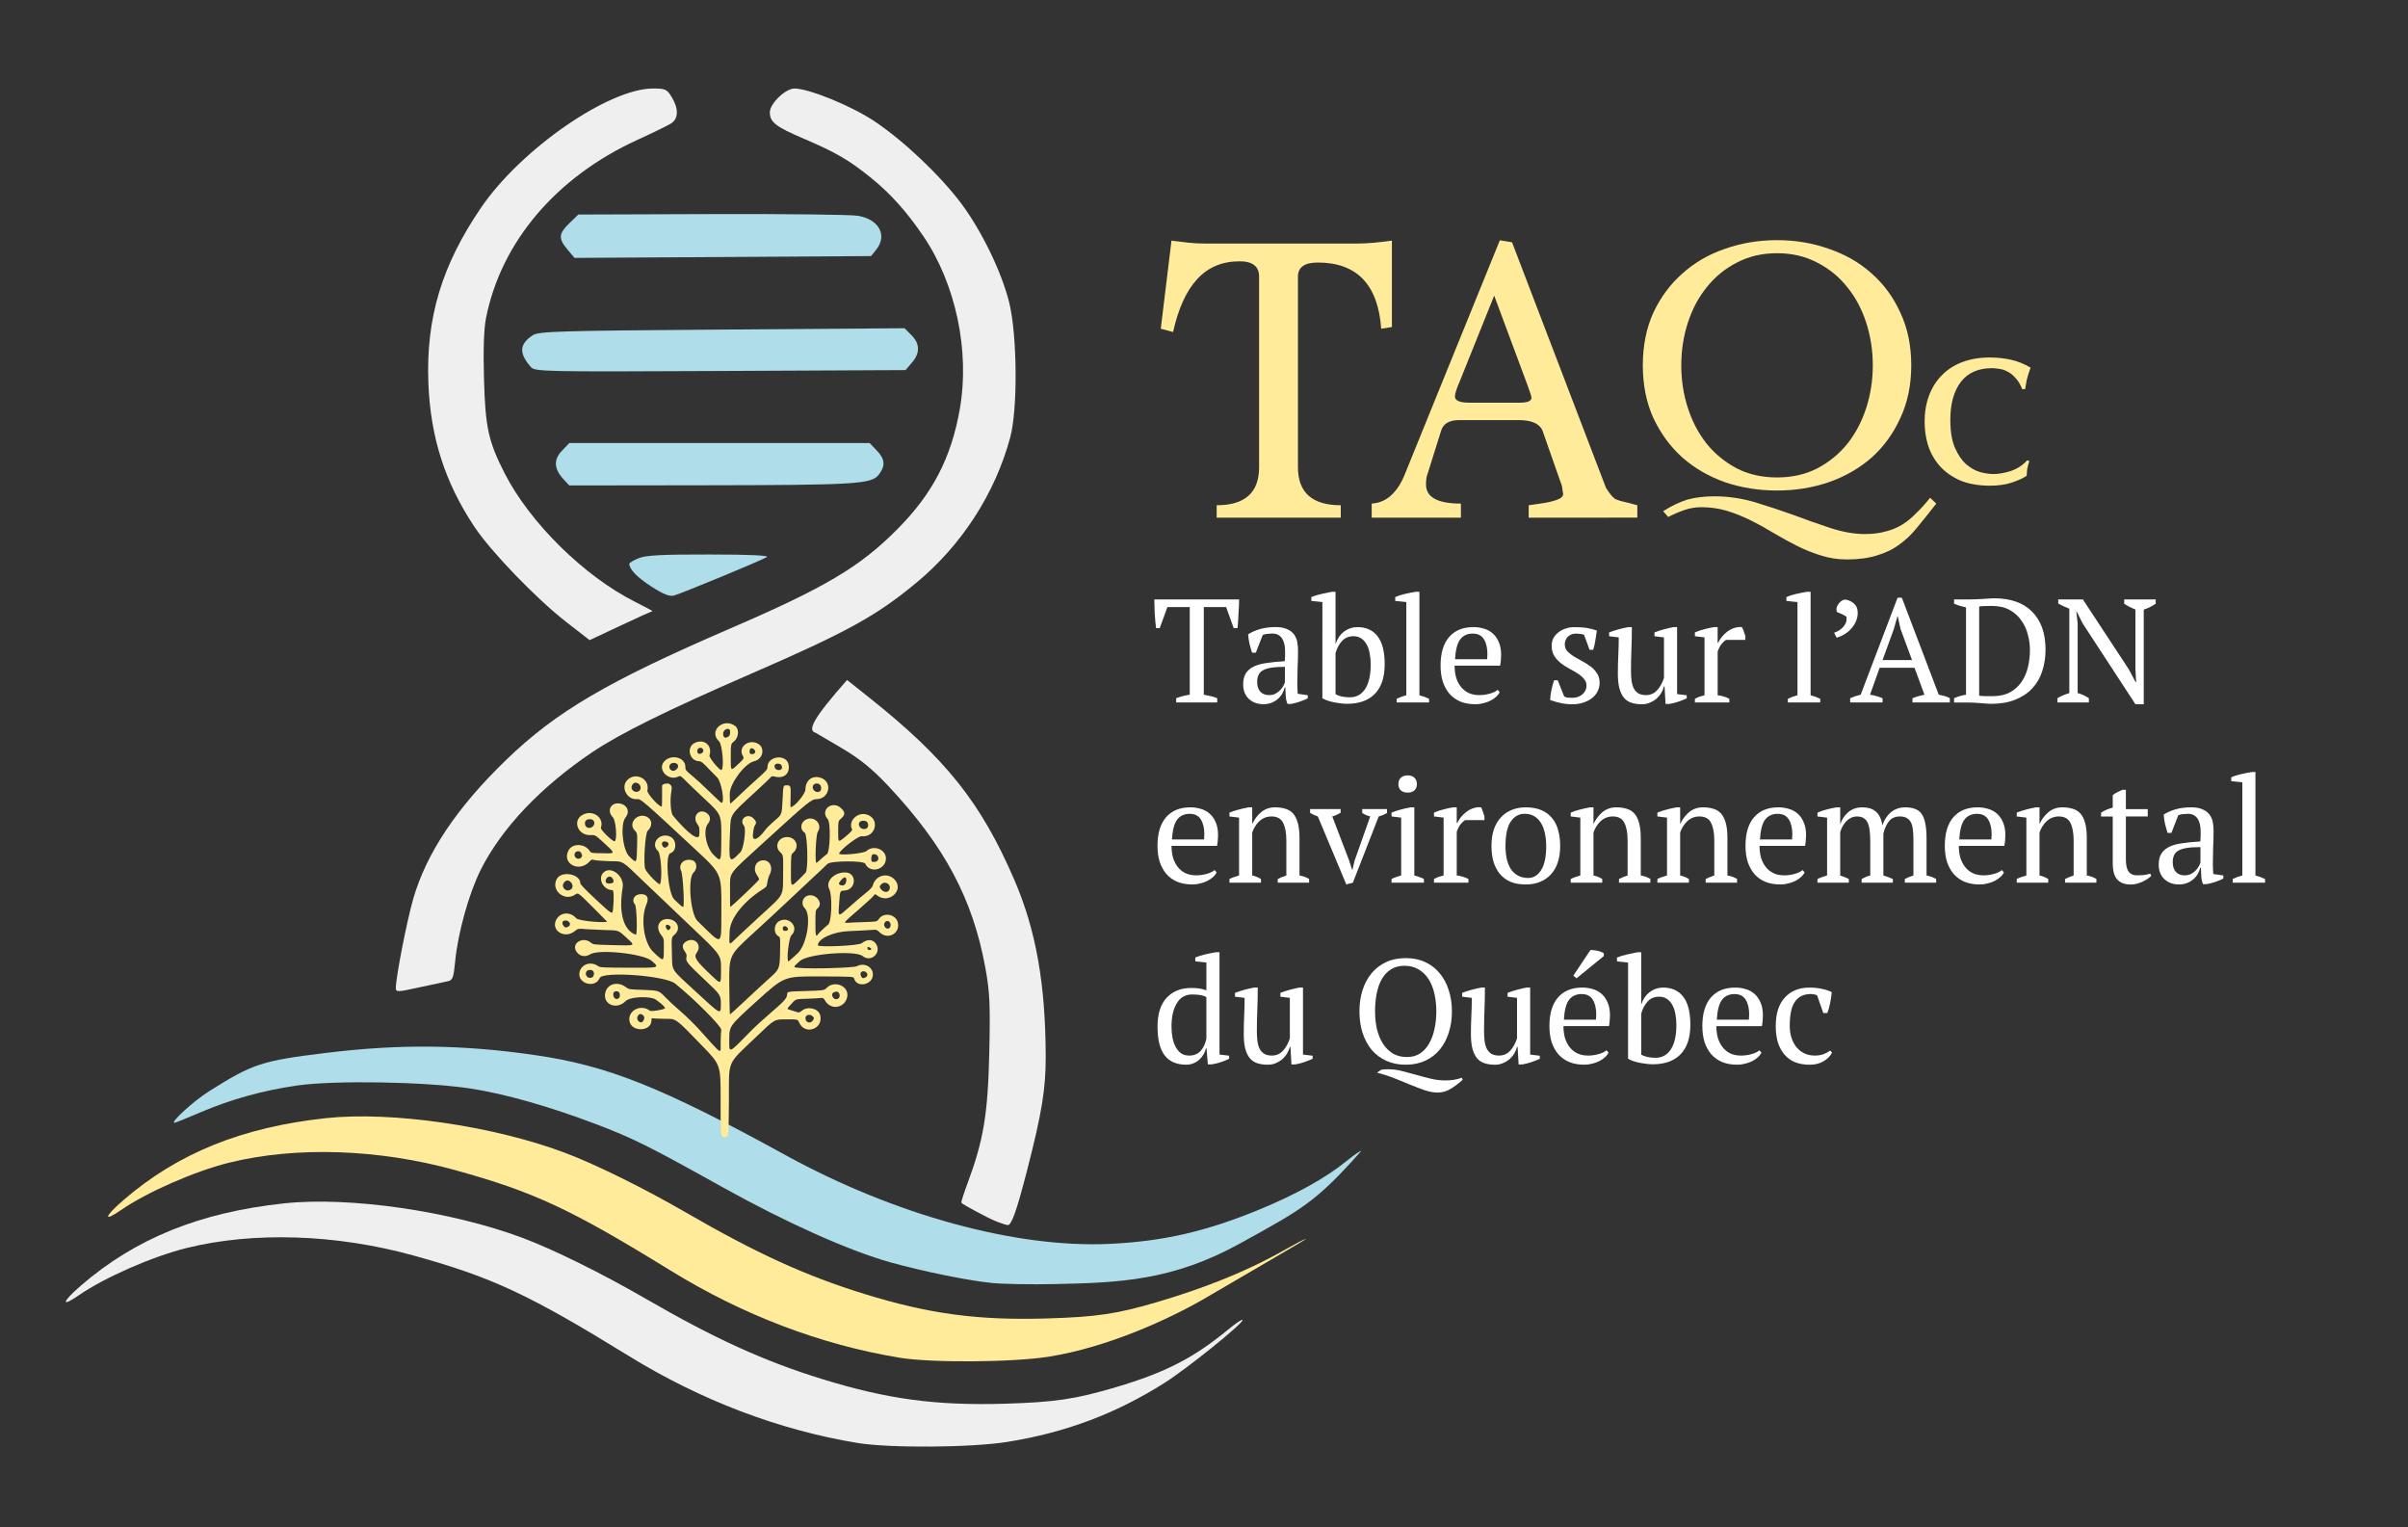 <?xml version="1.0" encoding="UTF-8" standalone="no"?>
<!-- Created with Inkscape (http://www.inkscape.org/) -->

<svg
   width="123.785mm"
   height="78.486mm"
   viewBox="0 0 123.785 78.486"
   version="1.1"
   id="svg1"
   inkscape:version="1.4 (e7c3feb100, 2024-10-09)"
   sodipodi:docname="logo_white.svg"
   inkscape:export-filename="logo_taq_vfinal.png"
   inkscape:export-xdpi="300"
   inkscape:export-ydpi="300"
   xmlns:inkscape="http://www.inkscape.org/namespaces/inkscape"
   xmlns:sodipodi="http://sodipodi.sourceforge.net/DTD/sodipodi-0.dtd"
   xmlns="http://www.w3.org/2000/svg"
   xmlns:svg="http://www.w3.org/2000/svg">
  <rect x="0" y="0" width="123.785" height="78.486" fill="#333333" stroke="none"/>
  <sodipodi:namedview
     id="namedview1"
     pagecolor="#424242"
     bordercolor="#000000"
     borderopacity="0.25"
     inkscape:showpageshadow="2"
     inkscape:pageopacity="0.0"
     inkscape:pagecheckerboard="0"
     inkscape:deskcolor="#d1d1d1"
     inkscape:document-units="mm"
     showguides="true"
     inkscape:zoom="1.7301179"
     inkscape:cx="153.74675"
     inkscape:cy="138.42987"
     inkscape:window-width="1492"
     inkscape:window-height="891"
     inkscape:window-x="0"
     inkscape:window-y="0"
     inkscape:window-maximized="1"
     inkscape:current-layer="text173-0-6">
    <sodipodi:guide
       position="63.918,64.787"
       orientation="0,-1"
       id="guide1"
       inkscape:locked="false" />
    <sodipodi:guide
       position="52.851,48.545"
       orientation="1,0"
       id="guide2"
       inkscape:locked="false" />
    <sodipodi:guide
       position="59.047,64.864"
       orientation="0,-1"
       id="guide3"
       inkscape:locked="false" />
    <sodipodi:guide
       position="97.384,53.44"
       orientation="0,-1"
       id="guide4"
       inkscape:locked="false" />
  </sodipodi:namedview>
  <defs
     id="defs1">
    <rect
       x="423.554"
       y="511.757"
       width="103.3"
       height="45.944"
       id="rect173-4-8" />
  </defs>
  <g
     inkscape:label="Calque 1"
     inkscape:groupmode="layer"
     id="layer1"
     transform="translate(-54.785,-81.289)">
    <g
       id="g2"
       transform="translate(0.529,-0.529)">
      <g
         id="g279-6-7"
         style="fill:#ffffff;fill-opacity:0.918;stroke:none"
         transform="matrix(0.777,0,0,0.777,-152.023,-474.946)"
         inkscape:export-filename="../Documents/git/hugoplate/assets/images/logo.svg"
         inkscape:export-xdpi="300"
         inkscape:export-ydpi="300">
        <path
           style="opacity:1;mix-blend-mode:color-dodge;fill:#ffffff;fill-opacity:0.918;fill-rule:nonzero;stroke:none;stroke-width:0.174;stroke-dasharray:none;stroke-opacity:1"
           d="m 302.951,757.703 c -1.969,-1.526 -4.984,-4.65 -6.085,-6.305 -1.953,-2.937 -2.907,-5.925 -3.044,-9.522 -0.162,-4.29 0.891,-7.787 3.493,-11.595 2.641,-3.865 8.43,-7.871 11.374,-7.871 0.811,0 0.915,0.048 1.234,0.57 0.467,0.766 0.45,1.432 -0.046,1.743 -0.217,0.136 -1.224,0.627 -2.238,1.091 -5.374,2.459 -9.021,6.763 -10.008,11.81 -0.139,0.711 -0.183,2.104 -0.128,4.037 0.091,3.18 0.291,4.088 1.361,6.193 1.662,3.269 5.281,6.834 8.642,8.515 0.678,0.339 1.192,0.617 1.143,0.617 -0.049,0 -1.005,0.43 -2.124,0.956 l -2.035,0.956 z"
           id="path168-71-1" />
        <path
           style="opacity:1;mix-blend-mode:color-dodge;fill:#ffffff;fill-opacity:0.918;fill-rule:nonzero;stroke:none;stroke-width:0.174;stroke-dasharray:none;stroke-opacity:1"
           d="m 291.669,781.902 c 0,-0.694 0.735,-4.459 1.151,-5.893 0.882,-3.042 2.894,-6.049 6.156,-9.197 3.315,-3.199 6.697,-5.182 14.806,-8.681 6.319,-2.727 8.574,-4.065 11.067,-6.571 2.336,-2.348 3.568,-4.721 4.136,-7.965 0.669,-3.824 -0.271,-8.262 -2.42,-11.424 -1.104,-1.624 -2.158,-2.799 -3.452,-3.847 -1.441,-1.168 -2.333,-1.688 -4.426,-2.582 -1.895,-0.81 -2.273,-1.103 -2.273,-1.76 0,-0.575 1.033,-1.571 1.629,-1.571 0.943,0 3.699,1.12 5.23,2.125 1.924,1.263 4.416,3.619 5.817,5.498 1.341,1.798 2.655,4.509 3.153,6.505 0.541,2.169 0.581,7.069 0.074,8.951 -1.003,3.716 -3.21,7.129 -6.221,9.62 -2.65,2.193 -4.553,3.24 -10.91,6.004 -5.596,2.433 -8.688,3.961 -10.53,5.202 -3.397,2.289 -5.985,5.016 -7.366,7.764 -0.782,1.556 -1.524,4.22 -1.699,6.104 -0.097,1.038 -0.163,1.214 -0.481,1.276 -0.203,0.04 -1.06,0.224 -1.905,0.409 -1.438,0.315 -1.536,0.317 -1.536,0.035 z"
           id="path169-5-3" />
        <path
           style="opacity:1;mix-blend-mode:color-dodge;fill:#ffffff;fill-opacity:0.918;fill-rule:nonzero;stroke:none;stroke-width:0.185;stroke-dasharray:none;stroke-opacity:1"
           d="m 331.324,797.317 c -0.548,-0.228 -2.09,-1.056 -2.238,-1.201 -0.03,-0.029 0.15,-0.602 0.4,-1.272 1.064,-2.852 1.354,-4.59 1.445,-8.631 0.072,-3.221 0.035,-4.036 -0.26,-5.647 -0.834,-4.559 -2.692,-8.041 -6.407,-12.008 -1.067,-1.14 -1.915,-1.827 -3.141,-2.546 l -1.679,-0.985 c -0.57,-0.153 -0.168,-0.946 2.078,-3.493 l 1.44,1.144 c 5.083,4.038 7.414,6.958 9.613,12.045 1.444,3.34 2.079,6.908 2.09,11.73 0.005,2.14 -0.259,3.741 -1.247,7.574 -0.678,2.631 -1.016,3.58 -1.268,3.563 -0.11,-0.008 -0.481,-0.131 -0.824,-0.273 z"
           id="path170-91-08"
           sodipodi:nodetypes="sssssssccsscscs" />
      </g>
      <g
         id="text173-0-6"
         style="font-size:9.249px;line-height:1.2;font-family:'.Apple Color Emoji UI';-inkscape-font-specification:'.Apple Color Emoji UI';white-space:pre;fill:#ffffff"
         transform="matrix(0.811,0,0,0.818,-230.052,-307.386)"
         aria-label="Table sur l’ADN &#10;environnemental &#10;du Québec ">
        <path
           style="font-family:'PT Serif';-inkscape-font-specification:'PT Serif'"
           d="m 427.717,519.935 h -2.599 v -0.268 q 0.203,-0.074 0.407,-0.129 0.213,-0.056 0.453,-0.092 v -5.503 h -1.415 l -0.49,1.323 h -0.231 q -0.028,-0.185 -0.046,-0.416 -0.018,-0.24 -0.037,-0.481 -0.009,-0.25 -0.018,-0.481 -0.009,-0.24 -0.009,-0.425 h 5.374 q 0,0.185 -0.009,0.416 -0.009,0.231 -0.028,0.481 -0.009,0.24 -0.028,0.481 -0.009,0.231 -0.037,0.425 h -0.24 l -0.481,-1.323 h -1.415 v 5.503 q 0.24,0.046 0.444,0.092 0.213,0.046 0.407,0.129 z m 5.078,-1.212 q 0,0.203 0.009,0.351 0.009,0.148 0.018,0.314 l 0.638,0.092 v 0.194 q -0.231,0.12 -0.518,0.213 -0.277,0.092 -0.536,0.139 h -0.231 q -0.092,-0.213 -0.111,-0.462 -0.018,-0.259 -0.028,-0.564 h -0.046 q -0.037,0.185 -0.148,0.379 -0.102,0.185 -0.277,0.333 -0.166,0.148 -0.398,0.24 -0.231,0.092 -0.527,0.092 -0.564,0 -0.925,-0.342 -0.351,-0.342 -0.351,-0.897 0,-0.425 0.166,-0.694 0.176,-0.277 0.509,-0.435 0.333,-0.157 0.823,-0.222 0.49,-0.074 1.138,-0.111 0.037,-0.398 0.018,-0.712 -0.009,-0.324 -0.102,-0.546 -0.083,-0.231 -0.259,-0.351 -0.166,-0.129 -0.444,-0.129 -0.129,0 -0.296,0.018 -0.157,0.009 -0.314,0.074 l -0.435,1.11 h -0.24 q -0.092,-0.277 -0.166,-0.573 -0.065,-0.296 -0.083,-0.583 0.351,-0.213 0.777,-0.333 0.435,-0.12 0.962,-0.12 0.472,0 0.749,0.139 0.287,0.129 0.435,0.342 0.148,0.213 0.194,0.472 0.046,0.259 0.046,0.518 0,0.555 -0.028,1.073 -0.018,0.509 -0.018,0.98 z m -1.785,0.749 q 0.231,0 0.407,-0.092 0.176,-0.092 0.296,-0.222 0.12,-0.129 0.194,-0.259 0.074,-0.139 0.102,-0.231 v -0.971 q -0.536,0 -0.879,0.056 -0.342,0.056 -0.536,0.176 -0.194,0.12 -0.268,0.305 -0.074,0.176 -0.074,0.407 0,0.398 0.203,0.62 0.203,0.213 0.555,0.213 z m 3.376,-5.845 -0.703,-0.074 v -0.24 q 0.287,-0.12 0.638,-0.194 0.361,-0.074 0.666,-0.139 h 0.231 v 3.246 h 0.018 q 0.157,-0.472 0.527,-0.749 0.379,-0.277 0.832,-0.277 0.842,0 1.286,0.573 0.453,0.573 0.453,1.767 0,1.221 -0.62,1.85 -0.61,0.629 -1.767,0.629 -0.231,0 -0.462,-0.037 -0.231,-0.028 -0.444,-0.074 -0.213,-0.046 -0.388,-0.111 -0.166,-0.065 -0.268,-0.129 z m 1.961,2.146 q -0.444,0 -0.721,0.305 -0.277,0.296 -0.407,0.758 v 2.58 q 0.166,0.092 0.407,0.148 0.24,0.046 0.509,0.046 0.61,0 0.962,-0.527 0.351,-0.536 0.351,-1.545 0,-0.361 -0.065,-0.684 -0.056,-0.324 -0.194,-0.564 -0.129,-0.24 -0.342,-0.379 -0.203,-0.139 -0.499,-0.139 z m 4.8,4.162 h -2.053 v -0.231 q 0.305,-0.148 0.61,-0.222 v -5.855 l -0.703,-0.074 v -0.24 q 0.24,-0.111 0.601,-0.194 0.361,-0.083 0.703,-0.139 h 0.231 v 6.502 q 0.305,0.074 0.61,0.222 z m 4.476,-0.647 q -0.074,0.157 -0.231,0.296 -0.157,0.139 -0.361,0.24 -0.203,0.102 -0.444,0.157 -0.24,0.065 -0.49,0.065 -0.546,0 -0.962,-0.166 -0.416,-0.176 -0.694,-0.49 -0.277,-0.324 -0.425,-0.768 -0.139,-0.444 -0.139,-0.999 0,-1.184 0.546,-1.804 0.546,-0.62 1.545,-0.62 0.324,0 0.638,0.092 0.314,0.083 0.555,0.287 0.25,0.203 0.398,0.546 0.157,0.333 0.157,0.832 0,0.157 -0.018,0.324 -0.009,0.157 -0.046,0.342 h -2.886 q 0,0.388 0.092,0.731 0.102,0.333 0.296,0.583 0.194,0.25 0.49,0.398 0.296,0.139 0.694,0.139 0.324,0 0.657,-0.092 0.333,-0.092 0.499,-0.24 z m -1.693,-3.681 q -0.527,0 -0.805,0.361 -0.277,0.351 -0.333,1.249 h 2.035 q 0.009,-0.083 0.009,-0.157 0.009,-0.083 0.009,-0.157 0,-0.592 -0.222,-0.943 -0.222,-0.351 -0.694,-0.351 z m 7.196,3.274 q 0,-0.259 -0.166,-0.435 -0.157,-0.185 -0.407,-0.342 -0.25,-0.157 -0.536,-0.305 -0.277,-0.148 -0.527,-0.342 -0.25,-0.203 -0.416,-0.462 -0.157,-0.259 -0.157,-0.638 0,-0.25 0.111,-0.462 0.12,-0.213 0.314,-0.361 0.194,-0.157 0.453,-0.24 0.259,-0.092 0.555,-0.092 0.499,0 0.814,0.056 0.324,0.056 0.62,0.157 -0.037,0.296 -0.092,0.601 -0.046,0.296 -0.139,0.61 h -0.231 l -0.351,-0.943 q -0.111,-0.046 -0.25,-0.056 -0.139,-0.018 -0.287,-0.018 -0.166,0 -0.296,0.065 -0.12,0.056 -0.213,0.148 -0.083,0.092 -0.129,0.213 -0.046,0.12 -0.046,0.24 0,0.25 0.157,0.435 0.166,0.176 0.416,0.333 0.25,0.148 0.527,0.296 0.287,0.148 0.536,0.333 0.25,0.185 0.407,0.435 0.166,0.24 0.166,0.583 0,0.314 -0.139,0.564 -0.129,0.25 -0.37,0.425 -0.231,0.176 -0.546,0.268 -0.305,0.102 -0.657,0.102 -0.398,0 -0.731,-0.074 -0.333,-0.065 -0.694,-0.194 0.018,-0.333 0.083,-0.638 0.065,-0.314 0.166,-0.601 h 0.231 l 0.407,1.008 q 0.102,0.074 0.24,0.083 0.148,0.009 0.268,0.009 0.407,0 0.657,-0.222 0.25,-0.222 0.25,-0.536 z m 1.988,-0.777 q 0,-0.583 0.028,-1.138 0.028,-0.564 0.028,-1.119 l -0.61,-0.074 v -0.24 q 0.296,-0.111 0.601,-0.194 0.314,-0.083 0.61,-0.139 h 0.231 q 0,0.694 -0.028,1.378 -0.028,0.684 -0.028,1.36 0,0.361 0.037,0.647 0.046,0.287 0.148,0.481 0.111,0.194 0.296,0.305 0.185,0.102 0.472,0.102 0.416,0 0.694,-0.296 0.287,-0.305 0.444,-0.786 v -2.543 l -0.601,-0.074 v -0.24 q 0.287,-0.111 0.592,-0.194 0.314,-0.083 0.61,-0.139 h 0.231 v 4.208 l 0.61,0.074 v 0.194 q -0.268,0.12 -0.546,0.213 -0.268,0.092 -0.564,0.139 h -0.231 l -0.065,-1.101 h -0.037 q -0.046,0.194 -0.166,0.398 -0.111,0.194 -0.296,0.361 -0.185,0.157 -0.425,0.259 -0.231,0.102 -0.509,0.102 -0.37,0 -0.657,-0.092 -0.277,-0.083 -0.472,-0.305 -0.194,-0.222 -0.296,-0.592 -0.102,-0.379 -0.102,-0.953 z m 6.853,-2.099 q -0.102,0.056 -0.259,0.231 -0.148,0.166 -0.268,0.499 v 2.747 q 0.185,0.018 0.37,0.074 0.185,0.046 0.37,0.148 v 0.231 h -2.183 v -0.231 q 0.166,-0.092 0.314,-0.139 0.148,-0.046 0.296,-0.083 v -3.635 l -0.61,-0.074 v -0.24 q 0.296,-0.129 0.61,-0.203 0.314,-0.083 0.601,-0.129 h 0.231 v 0.98 h 0.037 q 0.083,-0.185 0.231,-0.37 0.157,-0.185 0.351,-0.333 0.203,-0.148 0.435,-0.222 0.24,-0.083 0.49,-0.056 0.065,0.12 0.111,0.268 0.056,0.139 0.102,0.296 v 0.24 z m 5.975,3.931 h -2.053 v -0.231 q 0.305,-0.148 0.61,-0.222 v -5.855 l -0.703,-0.074 v -0.24 q 0.24,-0.111 0.601,-0.194 0.361,-0.083 0.703,-0.139 h 0.231 v 6.502 q 0.305,0.074 0.61,0.222 z m 0.879,-4.384 q 0.361,-0.111 0.592,-0.379 0.24,-0.268 0.194,-0.62 -0.102,-0.083 -0.287,-0.166 -0.185,-0.083 -0.324,-0.139 -0.046,-0.148 -0.009,-0.287 0.046,-0.139 0.129,-0.24 0.083,-0.111 0.185,-0.176 0.111,-0.074 0.213,-0.074 0.305,0.028 0.555,0.24 0.25,0.203 0.25,0.61 0,0.222 -0.092,0.462 -0.092,0.24 -0.268,0.453 -0.176,0.213 -0.425,0.379 -0.25,0.166 -0.555,0.25 z m 3.071,4.384 h -2.053 v -0.268 q 0.333,-0.148 0.666,-0.222 l 2.34,-6.095 h 0.268 l 2.34,6.095 q 0.185,0.037 0.361,0.083 0.185,0.046 0.342,0.139 v 0.268 h -2.368 v -0.268 q 0.185,-0.074 0.379,-0.129 0.194,-0.056 0.379,-0.092 l -0.629,-1.693 h -2.21 l -0.61,1.693 q 0.388,0.056 0.795,0.222 z m 0,-2.664 h 1.868 l -0.731,-1.961 -0.176,-0.795 h -0.018 l -0.231,0.814 z m 4.532,2.664 v -0.268 q 0.324,-0.148 0.758,-0.222 v -5.485 q -0.213,-0.046 -0.407,-0.102 -0.194,-0.065 -0.351,-0.129 v -0.268 h 0.943 q 0.157,0 0.37,-0.009 0.213,-0.009 0.435,-0.018 0.231,-0.018 0.435,-0.028 0.213,-0.018 0.351,-0.018 1.572,0 2.414,0.842 0.851,0.842 0.851,2.386 0,0.731 -0.213,1.36 -0.203,0.62 -0.629,1.073 -0.425,0.453 -1.082,0.712 -0.647,0.259 -1.535,0.259 -0.139,0 -0.314,-0.018 -0.176,-0.009 -0.37,-0.028 -0.194,-0.009 -0.398,-0.028 -0.194,-0.009 -0.37,-0.009 z m 2.405,-6.067 q -0.24,0 -0.462,0.009 -0.222,0 -0.351,0.028 v 5.605 q 0.046,0.009 0.166,0.018 0.12,0 0.259,0.009 0.139,0 0.259,0 0.129,0 0.185,0 0.638,0 1.082,-0.24 0.444,-0.24 0.721,-0.638 0.287,-0.407 0.416,-0.934 0.129,-0.527 0.129,-1.11 0,-0.453 -0.129,-0.934 -0.12,-0.49 -0.407,-0.888 -0.277,-0.407 -0.74,-0.666 -0.462,-0.259 -1.128,-0.259 z m 8.379,-0.407 h 1.998 v 0.268 q -0.388,0.259 -0.758,0.37 v 5.947 h -0.527 l -3.357,-5.096 -0.361,-0.721 h -0.028 l 0.083,0.721 v 4.393 q 0.379,0.102 0.712,0.324 v 0.268 h -1.998 v -0.268 q 0.166,-0.102 0.351,-0.176 0.194,-0.083 0.407,-0.148 v -5.3 q -0.185,-0.074 -0.37,-0.157 -0.176,-0.083 -0.333,-0.166 v -0.259 h 1.563 l 2.913,4.393 0.425,0.795 h 0.037 l -0.046,-0.795 v -3.755 q -0.194,-0.083 -0.379,-0.176 -0.176,-0.092 -0.333,-0.194 z"
           id="path1" />
        <path
           style="font-family:'PT Serif';-inkscape-font-specification:'PT Serif'"
           d="m 427.68,530.612 q -0.074,0.157 -0.231,0.296 -0.157,0.139 -0.361,0.24 -0.203,0.102 -0.444,0.157 -0.24,0.065 -0.49,0.065 -0.546,0 -0.962,-0.166 -0.416,-0.176 -0.694,-0.49 -0.277,-0.324 -0.425,-0.768 -0.139,-0.444 -0.139,-0.999 0,-1.184 0.546,-1.804 0.546,-0.62 1.545,-0.62 0.324,0 0.638,0.092 0.314,0.083 0.555,0.287 0.25,0.203 0.398,0.546 0.157,0.333 0.157,0.832 0,0.157 -0.018,0.324 -0.009,0.157 -0.046,0.342 h -2.886 q 0,0.388 0.092,0.731 0.102,0.333 0.296,0.583 0.194,0.25 0.49,0.398 0.296,0.139 0.694,0.139 0.324,0 0.657,-0.092 0.333,-0.092 0.499,-0.24 z m -1.693,-3.681 q -0.527,0 -0.805,0.361 -0.277,0.351 -0.333,1.249 h 2.035 q 0.009,-0.083 0.009,-0.157 0.009,-0.083 0.009,-0.157 0,-0.592 -0.222,-0.943 -0.222,-0.351 -0.694,-0.351 z m 7.556,4.328 h -1.988 v -0.231 q 0.25,-0.129 0.546,-0.222 v -2.192 q 0,-0.703 -0.203,-1.11 -0.203,-0.407 -0.74,-0.407 -0.231,0 -0.435,0.083 -0.194,0.083 -0.351,0.231 -0.148,0.139 -0.259,0.324 -0.111,0.176 -0.176,0.37 v 2.701 q 0.287,0.056 0.555,0.222 v 0.231 h -1.998 v -0.231 q 0.231,-0.12 0.61,-0.222 v -3.635 l -0.61,-0.074 v -0.24 q 0.24,-0.102 0.555,-0.185 0.314,-0.083 0.657,-0.148 h 0.231 v 1.036 h 0.009 q 0.194,-0.425 0.555,-0.731 0.37,-0.305 0.888,-0.305 0.37,0 0.657,0.092 0.296,0.083 0.49,0.305 0.194,0.222 0.296,0.601 0.102,0.37 0.102,0.943 v 2.34 q 0.37,0.065 0.61,0.222 z m 2.358,0.111 -1.804,-4.273 q -0.268,-0.092 -0.49,-0.222 v -0.24 h 1.933 v 0.231 q -0.12,0.065 -0.25,0.129 -0.12,0.056 -0.277,0.102 l 1.073,2.784 0.185,0.573 h 0.018 l 0.139,-0.583 0.99,-2.775 q -0.148,-0.037 -0.277,-0.092 -0.12,-0.056 -0.231,-0.129 v -0.24 h 1.572 v 0.24 q -0.092,0.065 -0.231,0.12 -0.129,0.056 -0.296,0.102 l -1.637,4.162 z m 4.92,-0.111 h -2.053 v -0.231 q 0.139,-0.074 0.287,-0.12 0.148,-0.056 0.324,-0.102 v -3.635 l -0.61,-0.074 v -0.24 q 0.268,-0.111 0.583,-0.194 0.314,-0.083 0.629,-0.139 h 0.231 v 4.282 q 0.185,0.046 0.333,0.102 0.148,0.046 0.277,0.12 z m -1.619,-6.197 q 0,-0.25 0.157,-0.398 0.166,-0.148 0.435,-0.148 0.268,0 0.425,0.148 0.157,0.148 0.157,0.398 0,0.25 -0.157,0.398 -0.157,0.139 -0.425,0.139 -0.268,0 -0.435,-0.139 -0.157,-0.148 -0.157,-0.398 z m 4.227,2.266 q -0.102,0.056 -0.259,0.231 -0.148,0.166 -0.268,0.499 v 2.747 q 0.185,0.018 0.37,0.074 0.185,0.046 0.37,0.148 v 0.231 h -2.183 v -0.231 q 0.166,-0.092 0.314,-0.139 0.148,-0.046 0.296,-0.083 v -3.635 l -0.61,-0.074 v -0.24 q 0.296,-0.129 0.61,-0.203 0.314,-0.083 0.601,-0.129 h 0.231 v 0.98 h 0.037 q 0.083,-0.185 0.231,-0.37 0.157,-0.185 0.351,-0.333 0.203,-0.148 0.435,-0.222 0.24,-0.083 0.49,-0.056 0.065,0.12 0.111,0.268 0.056,0.139 0.102,0.296 v 0.24 z m 1.674,1.619 q 0,-0.583 0.148,-1.027 0.157,-0.453 0.444,-0.758 0.287,-0.314 0.684,-0.472 0.407,-0.166 0.897,-0.166 0.573,0 0.99,0.176 0.416,0.176 0.675,0.499 0.268,0.314 0.388,0.758 0.129,0.444 0.129,0.99 0,1.165 -0.592,1.794 -0.592,0.629 -1.591,0.629 -0.555,0 -0.962,-0.166 -0.407,-0.176 -0.675,-0.49 -0.268,-0.324 -0.407,-0.768 -0.129,-0.453 -0.129,-0.999 z m 0.888,0 q 0,0.416 0.074,0.786 0.083,0.37 0.25,0.647 0.176,0.268 0.453,0.425 0.277,0.157 0.666,0.157 0.499,0 0.814,-0.49 0.324,-0.49 0.324,-1.526 0,-0.425 -0.083,-0.786 -0.074,-0.37 -0.24,-0.638 -0.166,-0.277 -0.425,-0.435 -0.259,-0.157 -0.62,-0.157 -0.546,0 -0.879,0.49 -0.333,0.49 -0.333,1.526 z m 9.184,2.312 h -1.988 v -0.231 q 0.25,-0.129 0.546,-0.222 v -2.192 q 0,-0.703 -0.203,-1.11 -0.203,-0.407 -0.74,-0.407 -0.231,0 -0.435,0.083 -0.194,0.083 -0.351,0.231 -0.148,0.139 -0.259,0.324 -0.111,0.176 -0.176,0.37 v 2.701 q 0.287,0.056 0.555,0.222 v 0.231 h -1.998 v -0.231 q 0.231,-0.12 0.61,-0.222 v -3.635 l -0.61,-0.074 v -0.24 q 0.24,-0.102 0.555,-0.185 0.314,-0.083 0.657,-0.148 h 0.231 v 1.036 h 0.009 q 0.194,-0.425 0.555,-0.731 0.37,-0.305 0.888,-0.305 0.37,0 0.657,0.092 0.296,0.083 0.49,0.305 0.194,0.222 0.296,0.601 0.102,0.37 0.102,0.943 v 2.34 q 0.37,0.065 0.61,0.222 z m 5.494,0 h -1.988 v -0.231 q 0.25,-0.129 0.546,-0.222 v -2.192 q 0,-0.703 -0.203,-1.11 -0.203,-0.407 -0.74,-0.407 -0.231,0 -0.435,0.083 -0.194,0.083 -0.351,0.231 -0.148,0.139 -0.259,0.324 -0.111,0.176 -0.176,0.37 v 2.701 q 0.287,0.056 0.555,0.222 v 0.231 h -1.998 v -0.231 q 0.231,-0.12 0.61,-0.222 v -3.635 l -0.61,-0.074 v -0.24 q 0.24,-0.102 0.555,-0.185 0.314,-0.083 0.657,-0.148 h 0.231 v 1.036 h 0.009 q 0.194,-0.425 0.555,-0.731 0.37,-0.305 0.888,-0.305 0.37,0 0.657,0.092 0.296,0.083 0.49,0.305 0.194,0.222 0.296,0.601 0.102,0.37 0.102,0.943 v 2.34 q 0.37,0.065 0.61,0.222 z m 4.282,-0.647 q -0.074,0.157 -0.231,0.296 -0.157,0.139 -0.361,0.24 -0.203,0.102 -0.444,0.157 -0.24,0.065 -0.49,0.065 -0.546,0 -0.962,-0.166 -0.416,-0.176 -0.694,-0.49 -0.277,-0.324 -0.425,-0.768 -0.139,-0.444 -0.139,-0.999 0,-1.184 0.546,-1.804 0.546,-0.62 1.545,-0.62 0.324,0 0.638,0.092 0.314,0.083 0.555,0.287 0.25,0.203 0.398,0.546 0.157,0.333 0.157,0.832 0,0.157 -0.018,0.324 -0.009,0.157 -0.046,0.342 h -2.886 q 0,0.388 0.092,0.731 0.102,0.333 0.296,0.583 0.194,0.25 0.49,0.398 0.296,0.139 0.694,0.139 0.324,0 0.657,-0.092 0.333,-0.092 0.499,-0.24 z m -1.693,-3.681 q -0.527,0 -0.805,0.361 -0.277,0.351 -0.333,1.249 h 2.035 q 0.009,-0.083 0.009,-0.157 0.009,-0.083 0.009,-0.157 0,-0.592 -0.222,-0.943 -0.222,-0.351 -0.694,-0.351 z m 7.288,4.328 h -1.979 v -0.231 q 0.092,-0.056 0.222,-0.111 0.139,-0.065 0.324,-0.111 v -2.136 q 0,-0.37 -0.037,-0.666 -0.028,-0.296 -0.12,-0.49 -0.083,-0.203 -0.25,-0.305 -0.166,-0.111 -0.435,-0.111 -0.203,0 -0.379,0.083 -0.166,0.083 -0.305,0.222 -0.129,0.139 -0.231,0.314 -0.092,0.176 -0.148,0.37 v 2.719 q 0.148,0.046 0.277,0.102 0.139,0.046 0.268,0.12 v 0.231 h -1.988 v -0.231 q 0.129,-0.065 0.287,-0.12 0.157,-0.056 0.324,-0.102 v -3.635 l -0.61,-0.074 v -0.24 q 0.296,-0.129 0.601,-0.203 0.314,-0.083 0.61,-0.129 h 0.231 v 1.045 h 0.009 q 0.148,-0.435 0.499,-0.74 0.361,-0.305 0.888,-0.305 0.222,0 0.425,0.046 0.203,0.046 0.379,0.176 0.176,0.12 0.296,0.342 0.12,0.222 0.176,0.573 0.166,-0.509 0.536,-0.823 0.37,-0.314 0.925,-0.314 0.342,0 0.592,0.092 0.259,0.083 0.425,0.305 0.166,0.222 0.24,0.601 0.083,0.379 0.083,0.962 v 2.321 q 0.314,0.056 0.61,0.222 v 0.231 h -1.988 v -0.231 q 0.277,-0.148 0.546,-0.222 v -2.303 q 0,-0.333 -0.037,-0.592 -0.028,-0.259 -0.12,-0.435 -0.092,-0.185 -0.259,-0.277 -0.166,-0.102 -0.444,-0.102 -0.444,0 -0.694,0.305 -0.24,0.305 -0.351,0.777 v 2.627 q 0.324,0.092 0.601,0.222 z m 7.038,-0.647 q -0.074,0.157 -0.231,0.296 -0.157,0.139 -0.361,0.24 -0.203,0.102 -0.444,0.157 -0.24,0.065 -0.49,0.065 -0.546,0 -0.962,-0.166 -0.416,-0.176 -0.694,-0.49 -0.277,-0.324 -0.425,-0.768 -0.139,-0.444 -0.139,-0.999 0,-1.184 0.546,-1.804 0.546,-0.62 1.545,-0.62 0.324,0 0.638,0.092 0.314,0.083 0.555,0.287 0.25,0.203 0.398,0.546 0.157,0.333 0.157,0.832 0,0.157 -0.018,0.324 -0.009,0.157 -0.046,0.342 h -2.886 q 0,0.388 0.092,0.731 0.102,0.333 0.296,0.583 0.194,0.25 0.49,0.398 0.296,0.139 0.694,0.139 0.324,0 0.657,-0.092 0.333,-0.092 0.499,-0.24 z m -1.693,-3.681 q -0.527,0 -0.805,0.361 -0.277,0.351 -0.333,1.249 h 2.035 q 0.009,-0.083 0.009,-0.157 0.009,-0.083 0.009,-0.157 0,-0.592 -0.222,-0.943 -0.222,-0.351 -0.694,-0.351 z m 7.556,4.328 h -1.988 v -0.231 q 0.25,-0.129 0.546,-0.222 v -2.192 q 0,-0.703 -0.203,-1.11 -0.203,-0.407 -0.74,-0.407 -0.231,0 -0.435,0.083 -0.194,0.083 -0.351,0.231 -0.148,0.139 -0.259,0.324 -0.111,0.176 -0.176,0.37 v 2.701 q 0.287,0.056 0.555,0.222 v 0.231 h -1.998 v -0.231 q 0.231,-0.12 0.61,-0.222 v -3.635 l -0.61,-0.074 v -0.24 q 0.24,-0.102 0.555,-0.185 0.314,-0.083 0.657,-0.148 h 0.231 v 1.036 h 0.009 q 0.194,-0.425 0.555,-0.731 0.37,-0.305 0.888,-0.305 0.37,0 0.657,0.092 0.296,0.083 0.49,0.305 0.194,0.222 0.296,0.601 0.102,0.37 0.102,0.943 v 2.34 q 0.37,0.065 0.61,0.222 z m 0.296,-4.402 q 0.351,-0.222 0.74,-0.314 v -0.786 q 0.12,-0.102 0.277,-0.176 0.166,-0.083 0.324,-0.157 h 0.231 v 1.212 h 1.387 v 0.462 h -1.387 v 2.682 q 0,0.555 0.176,0.786 0.176,0.231 0.527,0.231 0.166,0 0.416,-0.018 0.25,-0.028 0.425,-0.092 l 0.065,0.139 q -0.074,0.083 -0.213,0.176 -0.129,0.092 -0.305,0.176 -0.166,0.083 -0.37,0.139 -0.203,0.056 -0.416,0.056 -0.555,0 -0.851,-0.314 -0.287,-0.314 -0.287,-1.017 v -2.941 h -0.74 z m 7.085,3.191 q 0,0.203 0.009,0.351 0.009,0.148 0.018,0.314 l 0.638,0.092 v 0.194 q -0.231,0.12 -0.518,0.213 -0.277,0.092 -0.536,0.139 h -0.231 q -0.092,-0.213 -0.111,-0.462 -0.018,-0.259 -0.028,-0.564 h -0.046 q -0.037,0.185 -0.148,0.379 -0.102,0.185 -0.277,0.333 -0.166,0.148 -0.398,0.24 -0.231,0.092 -0.527,0.092 -0.564,0 -0.925,-0.342 -0.351,-0.342 -0.351,-0.897 0,-0.425 0.166,-0.694 0.176,-0.277 0.509,-0.435 0.333,-0.157 0.823,-0.222 0.49,-0.074 1.138,-0.111 0.037,-0.398 0.018,-0.712 -0.009,-0.324 -0.102,-0.546 -0.083,-0.231 -0.259,-0.351 -0.166,-0.129 -0.444,-0.129 -0.129,0 -0.296,0.018 -0.157,0.009 -0.314,0.074 l -0.435,1.11 h -0.24 q -0.092,-0.277 -0.166,-0.573 -0.065,-0.296 -0.083,-0.583 0.351,-0.213 0.777,-0.333 0.435,-0.12 0.962,-0.12 0.472,0 0.749,0.139 0.287,0.129 0.435,0.342 0.148,0.213 0.194,0.472 0.046,0.259 0.046,0.518 0,0.555 -0.028,1.073 -0.018,0.509 -0.018,0.98 z m -1.785,0.749 q 0.231,0 0.407,-0.092 0.176,-0.092 0.296,-0.222 0.12,-0.129 0.194,-0.259 0.074,-0.139 0.102,-0.231 v -0.971 q -0.536,0 -0.879,0.056 -0.342,0.056 -0.536,0.176 -0.194,0.12 -0.268,0.305 -0.074,0.176 -0.074,0.407 0,0.398 0.203,0.62 0.203,0.213 0.555,0.213 z m 5.096,0.462 h -2.053 v -0.231 q 0.305,-0.148 0.61,-0.222 v -5.855 l -0.703,-0.074 v -0.24 q 0.24,-0.111 0.601,-0.194 0.361,-0.083 0.703,-0.139 h 0.231 v 6.502 q 0.305,0.074 0.61,0.222 z"
           id="path2" />
        <path
           style="font-family:'PT Serif';-inkscape-font-specification:'PT Serif'"
           d="m 427.005,541.668 q -0.046,0.203 -0.157,0.388 -0.111,0.185 -0.277,0.333 -0.157,0.139 -0.37,0.222 -0.203,0.083 -0.444,0.083 -0.916,0 -1.369,-0.583 -0.453,-0.583 -0.453,-1.813 0,-1.184 0.573,-1.804 0.583,-0.62 1.563,-0.62 0.342,0 0.536,0.037 0.194,0.028 0.425,0.111 v -1.748 l -0.703,-0.074 v -0.24 q 0.268,-0.111 0.62,-0.194 0.361,-0.083 0.684,-0.139 h 0.231 v 6.428 l 0.61,0.074 v 0.194 q -0.268,0.129 -0.555,0.222 -0.287,0.092 -0.564,0.129 h -0.231 l -0.083,-1.008 z m -1.064,0.453 q 0.453,0 0.721,-0.287 0.268,-0.287 0.37,-0.777 v -2.608 q -0.157,-0.092 -0.37,-0.129 -0.213,-0.037 -0.546,-0.037 -0.629,0 -0.962,0.555 -0.333,0.546 -0.333,1.461 0,0.379 0.065,0.712 0.065,0.324 0.203,0.573 0.139,0.25 0.342,0.398 0.213,0.139 0.509,0.139 z m 3.459,-1.369 q 0,-0.583 0.028,-1.138 0.028,-0.564 0.028,-1.119 l -0.61,-0.074 v -0.24 q 0.296,-0.111 0.601,-0.194 0.314,-0.083 0.61,-0.139 h 0.231 q 0,0.694 -0.028,1.378 -0.028,0.684 -0.028,1.36 0,0.361 0.037,0.647 0.046,0.287 0.148,0.481 0.111,0.194 0.296,0.305 0.185,0.102 0.472,0.102 0.416,0 0.694,-0.296 0.287,-0.305 0.444,-0.786 v -2.543 l -0.601,-0.074 v -0.24 q 0.287,-0.111 0.592,-0.194 0.314,-0.083 0.61,-0.139 h 0.231 v 4.208 l 0.61,0.074 v 0.194 q -0.268,0.12 -0.546,0.213 -0.268,0.092 -0.564,0.139 h -0.231 l -0.065,-1.101 h -0.037 q -0.046,0.194 -0.166,0.398 -0.111,0.194 -0.296,0.361 -0.185,0.157 -0.425,0.259 -0.231,0.102 -0.509,0.102 -0.37,0 -0.657,-0.092 -0.277,-0.083 -0.472,-0.305 -0.194,-0.222 -0.296,-0.592 -0.102,-0.379 -0.102,-0.953 z m 13.873,2.895 q -0.37,0.333 -0.758,0.564 -0.388,0.24 -0.832,0.231 -0.379,0 -0.795,-0.139 -0.416,-0.139 -0.888,-0.333 -0.472,-0.194 -1.008,-0.407 -0.527,-0.213 -1.147,-0.37 l 0.277,-0.185 q 0.203,-0.028 0.398,-0.028 0.462,0 0.906,0.111 0.453,0.111 0.906,0.24 0.453,0.129 0.916,0.24 0.462,0.111 0.943,0.111 0.25,0 0.509,-0.037 0.259,-0.037 0.527,-0.129 z m -6.539,-4.301 q 0,-0.721 0.194,-1.332 0.203,-0.62 0.573,-1.064 0.379,-0.453 0.925,-0.703 0.546,-0.25 1.239,-0.25 0.694,0 1.239,0.25 0.546,0.25 0.916,0.703 0.379,0.444 0.573,1.064 0.203,0.61 0.203,1.332 0,0.721 -0.203,1.341 -0.194,0.61 -0.573,1.064 -0.37,0.444 -0.916,0.694 -0.546,0.25 -1.239,0.25 -0.694,0 -1.239,-0.25 -0.546,-0.25 -0.925,-0.694 -0.37,-0.453 -0.573,-1.064 -0.194,-0.62 -0.194,-1.341 z m 0.99,0 q 0,0.592 0.12,1.119 0.129,0.518 0.379,0.906 0.25,0.388 0.629,0.62 0.379,0.222 0.897,0.222 0.472,0 0.823,-0.222 0.351,-0.231 0.573,-0.62 0.231,-0.388 0.342,-0.906 0.12,-0.527 0.12,-1.119 0,-0.592 -0.12,-1.11 -0.12,-0.527 -0.37,-0.916 -0.25,-0.388 -0.629,-0.61 -0.379,-0.231 -0.897,-0.231 -0.509,0 -0.869,0.231 -0.351,0.222 -0.573,0.61 -0.222,0.388 -0.324,0.916 -0.102,0.518 -0.102,1.11 z m 6.076,1.406 q 0,-0.583 0.028,-1.138 0.028,-0.564 0.028,-1.119 l -0.61,-0.074 v -0.24 q 0.296,-0.111 0.601,-0.194 0.314,-0.083 0.61,-0.139 h 0.231 q 0,0.694 -0.028,1.378 -0.028,0.684 -0.028,1.36 0,0.361 0.037,0.647 0.046,0.287 0.148,0.481 0.111,0.194 0.296,0.305 0.185,0.102 0.472,0.102 0.416,0 0.694,-0.296 0.287,-0.305 0.444,-0.786 v -2.543 l -0.601,-0.074 v -0.24 q 0.287,-0.111 0.592,-0.194 0.314,-0.083 0.61,-0.139 h 0.231 v 4.208 l 0.61,0.074 v 0.194 q -0.268,0.12 -0.546,0.213 -0.268,0.092 -0.564,0.139 h -0.231 l -0.065,-1.101 h -0.037 q -0.046,0.194 -0.166,0.398 -0.111,0.194 -0.296,0.361 -0.185,0.157 -0.425,0.259 -0.231,0.102 -0.509,0.102 -0.37,0 -0.657,-0.092 -0.277,-0.083 -0.472,-0.305 -0.194,-0.222 -0.296,-0.592 -0.102,-0.379 -0.102,-0.953 z m 8.722,1.184 q -0.074,0.157 -0.231,0.296 -0.157,0.139 -0.361,0.24 -0.203,0.102 -0.444,0.157 -0.24,0.065 -0.49,0.065 -0.546,0 -0.962,-0.166 -0.416,-0.176 -0.694,-0.49 -0.277,-0.324 -0.425,-0.768 -0.139,-0.444 -0.139,-0.999 0,-1.184 0.546,-1.804 0.546,-0.62 1.545,-0.62 0.324,0 0.638,0.092 0.314,0.083 0.555,0.287 0.25,0.203 0.398,0.546 0.157,0.333 0.157,0.832 0,0.157 -0.018,0.324 -0.009,0.157 -0.046,0.342 h -2.886 q 0,0.388 0.092,0.731 0.102,0.333 0.296,0.583 0.194,0.25 0.49,0.398 0.296,0.139 0.694,0.139 0.324,0 0.657,-0.092 0.333,-0.092 0.499,-0.24 z m -1.693,-3.681 q -0.527,0 -0.805,0.361 -0.277,0.351 -0.333,1.249 h 2.035 q 0.009,-0.083 0.009,-0.157 0.009,-0.083 0.009,-0.157 0,-0.592 -0.222,-0.943 -0.222,-0.351 -0.694,-0.351 z m 0.546,-2.765 q 0.074,-0.009 0.194,0.009 0.12,0.009 0.25,0.037 0.129,0.028 0.24,0.074 0.111,0.037 0.166,0.083 v 0.176 l -1.73,1.397 -0.203,-0.166 z m 2.386,0.786 -0.703,-0.074 v -0.24 q 0.287,-0.12 0.638,-0.194 0.361,-0.074 0.666,-0.139 h 0.231 v 3.246 h 0.018 q 0.157,-0.472 0.527,-0.749 0.379,-0.277 0.832,-0.277 0.842,0 1.286,0.573 0.453,0.573 0.453,1.767 0,1.221 -0.62,1.85 -0.61,0.629 -1.767,0.629 -0.231,0 -0.462,-0.037 -0.231,-0.028 -0.444,-0.074 -0.213,-0.046 -0.388,-0.111 -0.166,-0.065 -0.268,-0.129 z m 1.961,2.146 q -0.444,0 -0.721,0.305 -0.277,0.296 -0.407,0.758 v 2.58 q 0.166,0.092 0.407,0.148 0.24,0.046 0.509,0.046 0.61,0 0.962,-0.527 0.351,-0.536 0.351,-1.545 0,-0.361 -0.065,-0.684 -0.056,-0.324 -0.194,-0.564 -0.129,-0.24 -0.342,-0.379 -0.203,-0.139 -0.499,-0.139 z m 6.493,3.515 q -0.074,0.157 -0.231,0.296 -0.157,0.139 -0.361,0.24 -0.203,0.102 -0.444,0.157 -0.24,0.065 -0.49,0.065 -0.546,0 -0.962,-0.166 -0.416,-0.176 -0.694,-0.49 -0.277,-0.324 -0.425,-0.768 -0.139,-0.444 -0.139,-0.999 0,-1.184 0.546,-1.804 0.546,-0.62 1.545,-0.62 0.324,0 0.638,0.092 0.314,0.083 0.555,0.287 0.25,0.203 0.398,0.546 0.157,0.333 0.157,0.832 0,0.157 -0.018,0.324 -0.009,0.157 -0.046,0.342 h -2.886 q 0,0.388 0.092,0.731 0.102,0.333 0.296,0.583 0.194,0.25 0.49,0.398 0.296,0.139 0.694,0.139 0.324,0 0.657,-0.092 0.333,-0.092 0.499,-0.24 z m -1.693,-3.681 q -0.527,0 -0.805,0.361 -0.277,0.351 -0.333,1.249 h 2.035 q 0.009,-0.083 0.009,-0.157 0.009,-0.083 0.009,-0.157 0,-0.592 -0.222,-0.943 -0.222,-0.351 -0.694,-0.351 z m 6.169,3.681 q -0.166,0.324 -0.546,0.546 -0.37,0.213 -0.869,0.213 -0.546,0 -0.953,-0.166 -0.398,-0.176 -0.666,-0.49 -0.268,-0.324 -0.407,-0.768 -0.129,-0.453 -0.129,-0.999 0,-1.175 0.573,-1.794 0.573,-0.629 1.563,-0.629 0.453,0 0.805,0.083 0.361,0.074 0.61,0.203 -0.028,0.305 -0.102,0.684 -0.074,0.379 -0.185,0.629 h -0.25 l -0.388,-1.101 q -0.065,-0.046 -0.148,-0.065 -0.083,-0.028 -0.277,-0.028 -0.629,0 -0.971,0.462 -0.342,0.453 -0.342,1.545 0,0.351 0.092,0.684 0.102,0.333 0.296,0.601 0.203,0.259 0.499,0.416 0.305,0.157 0.703,0.157 0.324,0 0.564,-0.092 0.24,-0.092 0.407,-0.222 z"
           id="path3" />
      </g>
      <g
         id="text174-9-5"
         style="font-size:26.667px;font-family:'.Apple Color Emoji UI';-inkscape-font-specification:'.Apple Color Emoji UI';white-space:pre;fill:#ffeb9a;fill-opacity:1"
         transform="matrix(0.777,0,0,0.777,-217.114,-309.111)"
         aria-label="TAQc">
        <path
           style="font-size:21.333px;font-family:Marion;-inkscape-font-specification:Marion;fill:#ffeb9a;fill-opacity:1;stroke-width:1.255"
           d="m 429.748,537.366 v -0.82 c 1.871,0 2.806,-0.839 2.806,-2.516 v -12.608 c 0,-0.675 -0.428,-1.012 -1.285,-1.012 -1.154,0 -2.09,0.392 -2.806,1.176 -0.717,0.766 -1.25,1.933 -1.6,3.501 l -0.813,-0.219 0.708,-5.825 c 0.402,0.055 0.778,0.1 1.128,0.137 0.367,0.036 0.717,0.055 1.049,0.055 h 10.098 c 0.367,0 0.743,-0.018 1.128,-0.055 0.385,-0.036 0.778,-0.082 1.18,-0.137 v 5.716 l -0.708,0.109 c -0.21,-2.917 -1.609,-4.376 -4.197,-4.376 -0.874,0 -1.311,0.31 -1.311,0.93 v 12.608 c 0,1.677 0.944,2.516 2.833,2.516 v 0.82 z m 20.642,0 v -0.82 c 0.245,-0.036 0.498,-0.073 0.761,-0.109 0.28,-0.036 0.525,-0.082 0.734,-0.137 0.227,-0.055 0.411,-0.119 0.551,-0.191 0.157,-0.091 0.236,-0.191 0.236,-0.301 -0.018,-0.073 -0.035,-0.173 -0.052,-0.301 0,-0.146 -0.044,-0.319 -0.131,-0.52 l -1.18,-3.364 c -0.192,-0.474 -0.726,-0.711 -1.6,-0.711 h -3.908 c -0.664,0 -1.067,0.237 -1.207,0.711 l -0.892,2.844 c -0.07,0.164 -0.105,0.401 -0.105,0.711 0,0.839 0.769,1.258 2.308,1.258 v 0.93 h -5.901 v -0.93 c 0.507,-0.036 0.935,-0.219 1.285,-0.547 0.367,-0.328 0.673,-0.802 0.918,-1.422 l 6.275,-15.447 0.807,0.132 6.216,16.245 c 0.245,0.383 0.437,0.62 0.577,0.711 0.035,0.036 0.175,0.091 0.42,0.164 0.262,0.055 0.621,0.146 1.075,0.273 v 0.82 z m -2.282,-14.686 -2.308,5.743 c -0.192,0.438 -0.289,0.748 -0.289,0.93 0,0.274 0.323,0.41 0.97,0.41 h 3.305 c 0.525,0 0.787,-0.109 0.787,-0.328 0,-0.091 -0.096,-0.392 -0.288,-0.903 z"
           id="path375-93"
           sodipodi:nodetypes="ccssscccccssscccsssccccccccccccssccsccccccccccccccccsssscc" />
        <path
           style="font-weight:500;font-size:24px;font-family:Cochin;-inkscape-font-specification:'Cochin Medium';fill:#ffeb9a;fill-opacity:1"
           d="m 477.357,536.435 q -0.672,0.864 -1.248,1.56 -0.552,0.696 -1.2,1.152 -0.648,0.48 -1.488,0.72 -0.816,0.264 -1.992,0.264 -0.888,0 -1.704,-0.264 -0.792,-0.24 -1.56,-0.624 -0.768,-0.384 -1.536,-0.84 -0.744,-0.456 -1.512,-0.84 -0.768,-0.384 -1.608,-0.648 -0.816,-0.24 -1.704,-0.24 -0.576,0 -1.128,0.192 -0.552,0.192 -1.056,0.456 l -0.336,-0.384 q 0.84,-0.528 1.608,-0.768 0.792,-0.216 1.8,-0.216 1.32,0 2.64,0.384 1.344,0.408 2.616,0.864 1.272,0.48 2.448,0.864 1.2,0.384 2.232,0.384 0.768,0 1.368,-0.168 0.6,-0.144 1.104,-0.456 0.504,-0.312 0.936,-0.768 0.456,-0.432 0.912,-1.008 z m -19.416,-9.144 q 0,-1.944 0.696,-3.48 0.72,-1.536 1.92,-2.592 1.2,-1.08 2.808,-1.632 1.632,-0.576 3.456,-0.576 1.824,0 3.432,0.576 1.632,0.552 2.832,1.632 1.2,1.056 1.896,2.592 0.72,1.536 0.72,3.48 0,1.944 -0.72,3.48 -0.696,1.536 -1.896,2.616 -1.2,1.056 -2.832,1.632 -1.608,0.552 -3.432,0.552 -1.824,0 -3.456,-0.552 -1.608,-0.576 -2.808,-1.632 -1.2,-1.08 -1.92,-2.616 -0.696,-1.536 -0.696,-3.48 z m 2.544,0 q 0,1.464 0.432,2.808 0.432,1.344 1.248,2.376 0.816,1.008 1.992,1.632 1.176,0.6 2.664,0.6 1.488,0 2.664,-0.6 1.176,-0.624 1.992,-1.632 0.816,-1.032 1.248,-2.376 0.432,-1.344 0.432,-2.808 0,-1.464 -0.432,-2.808 -0.432,-1.344 -1.248,-2.352 -0.816,-1.032 -1.992,-1.632 -1.176,-0.624 -2.664,-0.624 -1.488,0 -2.664,0.624 -1.176,0.6 -1.992,1.632 -0.816,1.008 -1.248,2.352 -0.432,1.344 -0.432,2.808 z"
           id="path376-6" />
      </g>
      <path
         style="font-weight:550;font-size:12.859px;font-family:Optima;-inkscape-font-specification:'Optima weight=550';fill:#ffeb9a;fill-opacity:1;stroke-width:1.072"
         d="m 158.576,105.516 q -0.089,0.26 -0.114,0.443 -0.013,0.169 -0.025,0.312 -0.292,0.195 -0.775,0.352 -0.47,0.156 -1.105,0.156 -0.902,0 -1.549,-0.273 -0.635,-0.286 -1.041,-0.742 -0.406,-0.469 -0.597,-1.055 -0.178,-0.586 -0.178,-1.211 0,-0.742 0.229,-1.354 0.229,-0.612 0.66,-1.042 0.432,-0.443 1.054,-0.677 0.622,-0.234 1.41,-0.234 0.572,0 1.092,0.117 0.521,0.117 1.003,0.404 -0.14,0.378 -0.203,0.651 -0.051,0.273 -0.076,0.456 h -0.152 q -0.14,-0.365 -0.343,-0.573 -0.191,-0.221 -0.406,-0.325 -0.203,-0.117 -0.419,-0.143 -0.216,-0.039 -0.381,-0.039 -1.067,0 -1.613,0.716 -0.533,0.716 -0.533,1.94 0,0.898 0.241,1.445 0.241,0.547 0.584,0.846 0.356,0.299 0.737,0.404 0.381,0.091 0.66,0.091 0.394,0 0.889,-0.156 0.495,-0.169 0.838,-0.547 z"
         id="text1"
         aria-label="c" />
      <path
         style="fill:#afdde9;fill-opacity:1;stroke:none;stroke-width:0.136"
         d="m 81.545,100.681 c -0.623,-0.714 -0.596,-1.178 0.098,-1.633 0.307,-0.201 1.319,-0.231 9.727,-0.292 l 9.385,-0.068 0.354,0.354 c 0.442,0.442 0.451,0.92 0.025,1.415 l -0.329,0.382 -9.521,0.046 c -9.098,0.043 -9.53,0.035 -9.739,-0.204 z"
         id="path179-3-51" />
      <path
         style="fill:#afdde9;fill-opacity:1;stroke:none;stroke-width:0.136"
         d="m 83.427,94.641 c -0.477,-0.567 -0.459,-0.811 0.097,-1.35 l 0.461,-0.447 6.864,-0.023 c 3.775,-0.012 7.157,0.026 7.515,0.088 1.086,0.185 1.525,1.012 0.929,1.748 l -0.261,0.322 -7.621,0.047 -7.621,0.047 z"
         id="path180-5-89" />
      <path
         style="fill:#afdde9;fill-opacity:1;stroke:none;stroke-width:0.136"
         d="m 87.739,111.963 c -0.733,-0.474 -1.132,-0.887 -1.132,-1.173 0,-0.047 0.213,-0.173 0.473,-0.281 0.368,-0.154 1.176,-0.197 3.646,-0.193 2.059,0 3.096,0.05 2.953,0.133 -0.337,0.197 -4.432,1.89 -4.787,1.979 -0.222,0.056 -0.556,-0.079 -1.152,-0.464 z"
         id="path182-7-0" />
      <path
         style="fill:#afdde9;fill-opacity:1;stroke:none;stroke-width:0.136"
         d="m 83.234,106.461 c -0.501,-0.537 -0.532,-1.017 -0.094,-1.474 l 0.383,-0.4 h 7.718 7.718 l 0.366,0.382 c 0.43,0.448 0.458,0.786 0.103,1.247 -0.372,0.485 -1.188,0.533 -9.083,0.543 l -6.825,0.009 z"
         id="path183-7-9" />
      <path
         style="fill:#afdde9;fill-opacity:1;stroke:none;stroke-width:0.718;stroke-dasharray:none"
         d="m 105.262,147.758 c -1.229,-0.121 -3.515,-0.585 -5.23,-1.062 -2.107,-0.586 -5.353,-2.036 -8.586,-3.837 -3.878,-2.16 -4.635,-2.537 -6.571,-3.273 -2.385,-0.906 -4.675,-1.555 -6.441,-1.825 -2.281,-0.348 -6.957,-0.43 -8.883,-0.156 -1.765,0.251 -3.421,0.71 -5.005,1.387 -0.681,0.291 -1.273,0.53 -1.314,0.53 -0.25,0 0.972,-1.116 1.775,-1.622 2.246,-1.414 2.703,-1.564 5.995,-1.967 3.796,-0.465 7.004,-0.432 10.752,0.11 3.748,0.542 6.512,1.645 12.895,5.149 5.607,3.077 11.85,4.784 16.657,4.554 2.75,-0.131 4.919,-0.628 7.671,-1.757 1.866,-0.766 3.418,-1.625 4.452,-2.464 0.437,-0.355 0.794,-0.598 0.792,-0.541 -2.335,2.632 -3.022,2.974 -6.201,4.731 -3.496,1.933 -6.227,2.026 -9.538,2.098 -1.199,0.026 -2.648,9e-4 -3.22,-0.055 z"
         id="path185-4-2"
         sodipodi:nodetypes="ssssssssccssssscssss" />
      <path
         style="fill:#ffeb9a;fill-opacity:1;stroke:none;stroke-width:0.718;stroke-dasharray:none"
         d="m 100.496,151.596 c -4.043,-0.663 -8.054,-2.189 -11.776,-4.482 -5.129,-3.159 -7.002,-4.033 -11.055,-5.155 -3.95,-1.094 -8.198,-1.234 -11.636,-0.384 -1.763,0.436 -4.232,1.519 -5.563,2.44 -0.921,0.638 -0.851,0.336 0.117,-0.502 2.8,-2.424 6.113,-3.766 10.438,-4.229 3.365,-0.36 8.577,0.395 12.269,1.778 1.562,0.585 4.076,1.826 6.247,3.084 3.591,2.081 6.133,3.24 9.137,4.169 3.343,1.033 5.843,1.37 9.384,1.265 2.57,-0.076 3.626,-0.233 5.701,-0.848 5.032,-1.491 6.814,-2.946 7.634,-3.249 0.213,-0.079 -3.195,1.886 -5.116,3.015 -1.921,1.129 -5.114,2.572 -8.112,3.047 -1.852,0.293 -6.024,0.322 -7.67,0.052 z"
         id="path186-2-44"
         sodipodi:nodetypes="ccsssscssscsszscc" />
      <path
         style="fill:#ffeb9a;fill-opacity:1;stroke:none;stroke-width:0.065;stroke-dasharray:none"
         d="m 91.356,140.205 c -0.048,-0.054 -0.059,-0.406 -0.056,-1.862 0.003,-1.795 0.003,-1.795 -0.931,-2.759 -1.431,-1.476 -1.327,-1.402 -1.958,-1.405 -0.29,0 -0.559,-0.017 -0.597,-0.027 -0.055,-0.019 -0.069,0.014 -0.07,0.117 -0.003,0.56 -0.994,0.609 -1.123,0.057 -0.13,-0.554 0.567,-0.93 1.044,-0.563 0.069,0.053 0.691,-0.047 0.776,-0.124 0.05,-0.05 -0.446,-0.468 -0.602,-0.509 -0.479,-0.124 -1.236,-0.052 -1.417,0.134 -0.471,0.485 -1.204,0.175 -1.046,-0.442 0.115,-0.45 0.634,-0.582 1.057,-0.268 0.155,0.115 0.165,0.116 0.859,0.138 0.816,0.026 0.841,0.033 1.171,0.385 0.128,0.136 0.469,0.452 0.758,0.701 0.289,0.249 0.712,0.66 0.941,0.913 1.285,1.423 1.136,1.332 1.14,0.698 0.002,-0.271 0.015,-0.56 0.031,-0.641 0.031,-0.166 -1.379,-1.581 -2.37,-2.38 -0.508,-0.41 -3.735,-0.646 -3.88,-0.284 -0.222,0.552 -1.152,0.29 -1.037,-0.292 0.082,-0.415 0.573,-0.586 0.947,-0.33 0.122,0.084 0.167,0.086 1.652,0.092 1.527,0.007 1.527,0.007 1.115,-0.351 -0.431,-0.375 -2.734,-0.619 -3.172,-0.336 -0.275,0.177 -0.606,0.081 -0.738,-0.214 -0.177,-0.397 0.392,-0.698 0.761,-0.402 0.144,0.115 0.144,0.115 1.067,0.139 1.296,0.033 1.252,0.055 0.797,-0.367 -0.433,-0.4 -0.419,-0.395 -1.078,-0.405 -0.278,-0.017 -0.713,-0.025 -0.966,-0.044 -0.461,-0.036 -0.461,-0.036 -0.622,0.094 -0.52,0.426 -1.246,-0.021 -0.961,-0.576 0.199,-0.396 0.725,-0.438 1.026,-0.083 0.1,0.118 1.159,0.24 1.599,0.185 0.002,0 -0.331,-0.339 -0.744,-0.753 -0.75,-0.752 -0.75,-0.752 -0.902,-0.648 -0.556,0.383 -1.273,-0.23 -0.944,-0.807 0.249,-0.435 1.209,-0.25 1.207,0.232 -3.99e-4,0.056 0.279,0.344 0.825,0.852 0.826,0.767 0.826,0.767 0.855,0.467 0.055,-0.568 0.041,-0.973 -0.035,-0.973 -0.454,0 -0.761,-0.575 -0.473,-0.885 0.375,-0.404 1.106,0.151 1.003,0.763 -0.216,1.279 0.038,2.189 0.675,2.415 0.091,0.033 0.052,-1.443 -0.041,-1.552 -0.2,-0.235 -0.027,-0.534 0.309,-0.533 0.326,0 0.423,0.186 0.277,0.53 -0.312,0.735 -0.127,1.993 0.359,2.446 0.561,0.522 0.534,0.534 0.538,-0.248 0.003,-0.447 0.003,-0.448 -0.15,-0.647 -0.333,-0.433 -0.036,-0.905 0.492,-0.781 0.404,0.096 0.517,0.525 0.206,0.783 -0.159,0.135 -0.159,0.135 -0.133,0.95 0.033,0.981 -0.132,0.725 1.351,2.092 1.162,1.072 1.162,1.072 1.165,0.567 0.003,-0.505 0.003,-0.505 -0.833,-1.292 -0.91,-0.856 -0.981,-0.945 -0.936,-1.158 0.024,-0.111 0.006,-0.172 -0.085,-0.3 -0.158,-0.221 -0.136,-0.383 0.068,-0.508 0.43,-0.263 0.846,0.175 0.546,0.575 -0.165,0.22 -0.044,0.411 0.712,1.127 0.561,0.531 0.532,0.546 0.537,-0.282 0.004,-0.72 0.004,-0.72 -1.517,-2.16 -0.836,-0.792 -1.962,-1.865 -2.502,-2.384 -1.114,-1.071 -0.983,-0.995 -1.729,-1.004 -0.312,-0.017 -0.642,-0.028 -0.734,-0.054 -0.16,-0.044 -0.172,-0.041 -0.282,0.077 -0.54,0.582 -1.437,0.097 -1.074,-0.582 0.197,-0.368 0.817,-0.359 1.077,0.019 0.087,0.127 0.087,0.127 0.673,0.131 0.687,0.019 0.686,0.032 0.016,-0.579 -0.394,-0.361 -0.394,-0.361 -0.655,-0.353 -0.638,0.017 -0.925,-0.748 -0.39,-1.042 0.52,-0.287 1.126,0.144 0.94,0.668 -0.034,0.096 0.626,0.737 0.711,0.689 0.141,-0.08 0.062,-1.072 -0.099,-1.236 -0.312,-0.319 -0.113,-0.754 0.322,-0.707 0.408,0.045 0.583,0.414 0.337,0.715 -0.285,0.35 -0.159,1.669 0.192,2.012 0.383,0.374 0.377,0.382 0.398,-0.505 0.017,-0.69 0.017,-0.69 -0.128,-0.842 -0.35,-0.368 0.157,-0.926 0.629,-0.693 0.286,0.142 0.306,0.473 0.043,0.723 -0.128,0.121 -0.227,1.687 -0.124,1.961 0.077,0.206 0.723,0.861 0.761,0.772 0.127,-0.297 0.05,-1.554 -0.104,-1.696 -0.425,-0.393 0.097,-0.993 0.638,-0.734 0.334,0.16 0.332,0.748 -0.003,0.844 -0.282,0.081 -0.122,2.057 0.192,2.368 0.315,0.312 0.406,0.389 0.464,0.392 0.081,0.017 -0.009,-1.658 -0.099,-1.837 -0.179,-0.355 0.154,-0.681 0.571,-0.558 0.247,0.072 0.279,0.426 0.057,0.64 -0.305,0.295 -0.151,2.131 0.209,2.48 1.343,1.303 1.215,1.368 1.226,-0.626 0.01,-1.798 0.01,-1.798 -1.27,-2.989 -2.731,-2.542 -2.873,-2.666 -3.05,-2.647 -0.543,0.058 -0.887,-0.646 -0.491,-1.005 0.443,-0.401 1.147,-0.014 1.008,0.557 -0.035,0.143 0.573,0.828 0.737,0.829 0.013,1.3e-4 0.021,-0.231 0.02,-0.513 -0.002,-0.282 -0.003,-0.534 -5.19e-4,-0.559 0.008,-0.08 0.248,-0.147 0.35,-0.097 0.144,0.072 0.17,0.154 0.125,0.399 -0.078,0.428 -0.032,1.098 0.083,1.236 0.79,0.945 1.343,1.342 1.357,0.975 0.014,-0.348 0.005,-0.39 -0.096,-0.529 -0.305,-0.416 0.103,-0.868 0.504,-0.556 0.165,0.129 0.184,0.35 0.045,0.511 -0.279,0.321 -0.116,1.232 0.29,1.627 0.381,0.37 0.381,0.37 0.387,-0.853 0.006,-1.223 0.006,-1.223 -0.783,-1.963 -0.434,-0.407 -0.908,-0.86 -1.054,-1.007 -0.252,-0.255 -0.27,-0.265 -0.371,-0.215 -0.51,0.256 -1.094,-0.354 -0.735,-0.767 0.352,-0.405 1.094,-0.224 1.095,0.267 1.4e-5,0.168 0.016,0.188 0.338,0.453 0.186,0.152 0.592,0.526 0.903,0.829 0.311,0.304 0.581,0.558 0.602,0.566 0.205,0.075 0.021,-1.075 -0.209,-1.301 -0.138,-0.137 -0.376,-0.379 -0.528,-0.539 -0.203,-0.215 -0.305,-0.291 -0.385,-0.292 -0.514,0 -0.693,-0.731 -0.233,-0.946 0.485,-0.227 0.913,0.141 0.752,0.647 -0.036,0.112 0.548,0.813 0.622,0.745 0.14,-0.129 0.033,-1.323 -0.132,-1.473 -0.559,-0.51 0.218,-1.243 0.831,-0.784 0.219,0.164 0.182,0.602 -0.067,0.797 -0.158,0.124 -0.158,0.124 -0.161,0.825 -0.003,0.7 -0.003,0.7 0.347,0.372 0.349,-0.328 0.349,-0.328 0.266,-0.478 -0.23,-0.419 0.262,-0.84 0.738,-0.631 0.436,0.192 0.333,0.813 -0.152,0.926 -0.478,0.112 -1.246,1.138 -1.251,1.672 -0.003,0.29 0.012,0.511 0.035,0.503 0.021,-0.017 0.216,-0.185 0.431,-0.394 0.215,-0.21 0.635,-0.598 0.933,-0.863 0.497,-0.442 0.541,-0.494 0.542,-0.629 0.003,-0.565 0.971,-0.677 1.081,-0.125 0.091,0.454 -0.222,0.74 -0.689,0.629 -0.138,-0.033 -0.182,-0.03 -0.209,0.014 -0.019,0.03 -0.362,0.358 -0.763,0.727 -1.392,1.283 -1.307,1.153 -1.346,2.07 -0.071,1.657 -0.06,1.68 0.536,1.068 0.166,-0.17 0.306,-1.208 0.183,-1.353 -0.288,-0.339 0.186,-0.694 0.497,-0.372 0.139,0.144 0.154,0.231 0.059,0.354 -0.038,0.047 -0.078,0.239 -0.098,0.461 -0.035,0.394 0.261,0.277 0.655,-0.258 0.067,-0.091 0.282,-0.3 0.477,-0.465 0.355,-0.301 0.355,-0.301 0.391,-1.045 0.035,-0.744 0.035,-0.744 0.167,-0.754 0.251,-0.019 0.265,0.017 0.246,0.594 -0.01,0.289 -0.01,0.525 6.3e-4,0.525 0.195,0 0.763,-0.681 0.764,-0.918 0.003,-0.472 0.367,-0.739 0.799,-0.586 0.611,0.217 0.432,1.079 -0.226,1.093 -0.279,0.014 -0.392,0.098 -2.6,2.115 -2.049,1.871 -1.838,1.579 -1.85,2.566 -0.006,0.46 6.31e-4,0.844 0.011,0.855 0.028,0.027 1.464,-1.338 1.481,-1.407 0.007,-0.03 -0.036,-0.125 -0.098,-0.21 -0.252,-0.344 -0.073,-0.778 0.32,-0.776 0.345,0 0.51,0.376 0.324,0.733 -0.05,0.095 -0.103,0.275 -0.12,0.399 -0.028,0.214 -0.041,0.233 -0.244,0.361 -0.978,0.619 -1.667,1.494 -1.695,2.152 -0.031,0.731 -0.033,0.728 0.23,0.464 0.105,-0.104 0.698,-0.658 1.319,-1.229 1.317,-1.212 1.188,-0.962 1.201,-2.318 0.008,-0.831 0.008,-0.831 -0.15,-0.978 -0.296,-0.274 -0.131,-0.725 0.282,-0.774 0.5,-0.059 0.758,0.478 0.384,0.8 -0.108,0.095 -0.108,0.095 -0.114,0.935 -0.005,0.841 -0.005,0.841 0.359,0.489 0.201,-0.193 0.382,-0.379 0.404,-0.411 0.135,-0.21 0.086,-1.963 -0.057,-2.043 -0.206,-0.115 -0.233,-0.415 -0.053,-0.586 0.413,-0.39 1.035,0.093 0.72,0.56 -0.089,0.132 -0.15,1.578 -0.066,1.579 0.016,-2.5e-4 0.122,-0.085 0.232,-0.192 0.111,-0.106 0.248,-0.218 0.303,-0.25 0.174,-0.1 0.214,-1.625 0.047,-1.809 -0.414,-0.455 0.228,-0.986 0.683,-0.565 0.222,0.206 0.226,0.342 0.014,0.528 -0.155,0.135 -0.155,0.135 -0.158,0.694 -0.002,0.558 -0.002,0.558 0.373,0.246 0.274,-0.228 0.367,-0.329 0.343,-0.374 -0.219,-0.408 0.257,-0.902 0.739,-0.767 0.716,0.2 0.49,1.2 -0.254,1.12 -0.171,-0.019 -1.069,0.669 -1.153,0.883 -0.049,0.125 1.263,0.007 1.409,-0.125 0.363,-0.329 1,-0.084 0.997,0.386 -0.003,0.58 -0.829,0.789 -1.061,0.268 -0.074,-0.166 -1.794,-0.155 -1.945,0.012 -0.045,0.048 -0.413,0.396 -0.818,0.77 -0.406,0.374 -0.973,0.906 -1.26,1.182 -0.288,0.275 -1.076,1.005 -1.752,1.622 -1.229,1.122 -1.229,1.122 -1.216,2.631 0.007,0.83 0.022,1.517 0.031,1.526 0.01,0.014 0.341,-0.288 0.736,-0.661 0.396,-0.372 0.958,-0.891 1.249,-1.153 0.597,-0.536 0.583,-0.498 0.599,-1.658 0.006,-0.476 0.004,-0.49 -0.101,-0.554 -0.245,-0.148 -0.231,-0.585 0.023,-0.749 0.507,-0.327 1.09,0.301 0.657,0.707 -0.133,0.124 -0.269,1.345 -0.15,1.347 0.01,0 0.215,-0.184 0.464,-0.41 0.49,-0.444 0.732,-1.978 0.368,-2.329 -0.201,-0.194 -0.121,-0.547 0.144,-0.638 0.419,-0.143 0.839,0.377 0.522,0.647 -0.108,0.095 -0.111,0.103 -0.114,0.751 -0.004,0.618 0.022,0.75 0.116,0.601 0.045,-0.072 0.357,-0.371 0.538,-0.514 0.185,-0.145 0.225,-1.505 0.055,-1.83 -0.201,-0.385 0.24,-0.852 0.806,-0.852 0.634,-0.012 0.603,0.899 -0.032,0.932 -0.22,0.014 -0.22,0.014 -0.262,0.627 -0.053,0.767 -0.084,0.755 0.533,0.208 0.285,-0.253 0.663,-0.575 0.839,-0.715 0.194,-0.152 0.331,-0.296 0.347,-0.358 0.135,-0.558 0.79,-0.728 1.155,-0.3 0.45,0.529 -0.304,1.222 -0.885,0.813 -0.155,-0.109 -0.155,-0.109 -0.212,-0.017 -0.031,0.053 -0.382,0.378 -0.78,0.722 -0.799,0.691 -0.802,0.696 -0.536,0.676 0.103,-0.014 0.479,-0.024 0.835,-0.036 0.648,-0.021 0.648,-0.021 0.736,-0.151 0.269,-0.394 0.927,-0.243 0.995,0.227 0.076,0.526 -0.529,0.835 -0.922,0.471 -0.179,-0.165 -0.179,-0.165 -0.467,-0.142 -0.158,0.014 -0.674,0.041 -1.146,0.06 -0.807,0.033 -1.585,0.391 -1.587,0.727 -6.33e-4,0.116 2.1,0.025 2.255,-0.107 0.285,-0.223 0.572,-0.21 0.736,0.038 0.3,0.456 -0.263,0.969 -0.686,0.626 -0.384,-0.311 -2.817,-0.121 -3.233,0.254 -0.356,0.32 -0.356,0.32 -0.08,0.348 0.65,0.067 2.843,0 3.008,-0.082 0.381,-0.204 0.831,0.03 0.828,0.431 -0.002,0.53 -0.83,0.702 -0.965,0.201 -0.027,-0.1 -0.027,-0.1 -1.809,-0.108 -1.782,-0.007 -1.782,-0.007 -3.194,1.268 -1.412,1.277 -1.412,1.277 -1.415,1.956 -0.004,0.759 -0.065,0.781 1.075,-0.382 0.227,-0.232 0.674,-0.644 0.995,-0.917 0.748,-0.638 0.898,-0.803 0.905,-0.998 0.006,-0.15 0.006,-0.15 0.951,-0.177 0.946,-0.028 0.946,-0.028 1.085,-0.165 0.418,-0.411 1.167,-0.073 1.051,0.474 -0.122,0.577 -0.852,0.692 -1.139,0.181 -0.072,-0.13 -0.098,-0.144 -0.222,-0.131 -0.077,0.014 -0.396,0.026 -0.709,0.038 -0.628,0.025 -0.543,-0.017 -0.882,0.355 -0.101,0.108 -0.14,0.181 -0.097,0.181 0.011,0 0.143,0.044 0.3,0.096 0.284,0.095 0.284,0.095 0.425,-0.019 0.295,-0.242 0.835,-0.115 0.931,0.216 0.205,0.713 -0.783,1.074 -1.076,0.393 -0.07,-0.162 -0.07,-0.162 -0.613,-0.164 -0.67,0 -0.624,-0.03 -1.555,0.862 -1.582,1.513 -1.432,1.174 -1.443,3.245 -0.009,1.612 -0.019,1.84 -0.079,1.895 -0.09,0.081 -0.212,0.08 -0.288,-0.017 z m -4.063,-5.88 c 0.096,-0.109 0.109,-0.236 0.032,-0.315 -0.125,-0.127 -0.256,-0.089 -0.306,0.089 -0.047,0.167 0.169,0.344 0.274,0.226 z m 8.76,-0.078 c 0.061,-0.099 0.059,-0.115 -0.016,-0.191 -0.14,-0.142 -0.376,-0.088 -0.377,0.086 -6.36e-4,0.241 0.264,0.312 0.392,0.105 z m -9.982,-1.133 c 0.072,-0.067 0.068,-0.253 -0.009,-0.312 -0.109,-0.084 -0.264,-0.036 -0.28,0.085 -0.028,0.214 0.15,0.353 0.289,0.227 z m 11.324,-0.026 c 0.057,-0.082 0.01,-0.262 -0.077,-0.293 -0.111,-0.041 -0.286,0.044 -0.287,0.136 -6.32e-4,0.219 0.247,0.326 0.364,0.157 z m -12.628,-1.12 c 0.066,-0.157 -0.012,-0.302 -0.164,-0.303 -0.155,-6.6e-4 -0.23,0.066 -0.231,0.2 -6.31e-4,0.215 0.314,0.296 0.395,0.102 z m 13.987,0.082 c 0.18,-0.087 0.066,-0.34 -0.142,-0.314 -0.117,0.014 -0.156,0.144 -0.082,0.272 0.054,0.093 0.1,0.102 0.224,0.042 z m 0.289,-1.444 c 0.013,-0.021 -0.013,-0.057 -0.06,-0.081 -0.119,-0.06 -0.136,-0.055 -0.136,0.036 -3.4e-4,0.085 0.146,0.116 0.196,0.044 z m -10.333,-1.064 c 0.056,-0.081 -0.032,-0.192 -0.152,-0.193 -0.092,-6.4e-4 -0.107,0.084 -0.037,0.206 0.052,0.09 0.121,0.085 0.189,-0.014 z m 6.052,0.044 c 4.81e-4,-0.092 -0.083,-0.17 -0.184,-0.17 -0.079,-5.7e-4 -0.116,0.155 -0.051,0.215 0.065,0.059 0.234,0.027 0.235,-0.044 z M 83.463,129.446 c 0.18,-0.087 0.079,-0.32 -0.139,-0.321 -0.154,0 -0.206,0.125 -0.108,0.263 0.077,0.11 0.121,0.119 0.247,0.058 z m 16.523,0.059 c 0.031,-0.024 0.053,-0.096 0.053,-0.152 6.4e-4,-0.205 -0.226,-0.28 -0.314,-0.103 -0.089,0.176 0.122,0.382 0.261,0.256 z m -16.376,-1.984 c 0.111,-0.087 0.103,-0.249 -0.013,-0.364 -0.125,-0.122 -0.228,-0.118 -0.342,0.014 -0.201,0.232 0.117,0.547 0.355,0.351 z m 16.371,0.007 c 0.098,-0.252 -0.21,-0.456 -0.411,-0.273 -0.12,0.109 -0.115,0.185 0.018,0.309 0.149,0.138 0.332,0.122 0.393,-0.035 z m -2.288,-0.258 c 0.088,-0.122 0.095,-0.327 0.012,-0.356 -0.064,-0.021 -0.178,0.075 -0.309,0.267 -0.081,0.117 0.208,0.214 0.298,0.083 z m -11.96,-0.069 c 0.154,-0.053 0.007,-0.353 -0.163,-0.331 -0.11,0.014 -0.209,0.163 -0.175,0.277 0.022,0.079 0.189,0.106 0.338,0.054 z m 13.611,-1.13 c 0.169,-0.153 -0.011,-0.417 -0.231,-0.341 -0.067,0.024 -0.098,0.307 -0.039,0.361 0.047,0.044 0.213,0.032 0.27,-0.019 z m -15.231,-0.164 c 0.081,-0.074 0.084,-0.097 0.028,-0.236 -0.072,-0.176 -0.352,-0.119 -0.353,0.071 -6.34e-4,0.178 0.199,0.279 0.326,0.165 z m 4.445,-0.584 c 0.128,-0.116 0.053,-0.259 -0.138,-0.26 -0.126,-5.4e-4 -0.172,0.093 -0.108,0.224 0.056,0.113 0.146,0.125 0.245,0.035 z m -3.832,-1.027 c 0.16,-0.136 0.08,-0.376 -0.127,-0.377 -0.182,0 -0.275,0.069 -0.274,0.215 -6.33e-4,0.221 0.222,0.311 0.402,0.163 z m 14.099,0.082 c 0.102,-0.092 0.067,-0.312 -0.058,-0.356 -0.266,-0.094 -0.458,0.094 -0.31,0.302 0.078,0.11 0.275,0.139 0.369,0.054 z M 87.125,122.456 c 0.111,-0.1 0.071,-0.302 -0.074,-0.377 -0.144,-0.075 -0.253,-0.028 -0.316,0.13 -0.088,0.222 0.21,0.411 0.39,0.247 z m 9.293,0.019 c 0.074,-0.068 0.067,-0.256 -0.015,-0.331 -0.135,-0.124 -0.37,-0.045 -0.371,0.125 -6.32e-4,0.2 0.247,0.333 0.386,0.207 z m -7.373,-1.132 c 0.177,-0.17 -0.002,-0.382 -0.251,-0.299 -0.134,0.044 -0.175,0.218 -0.077,0.319 0.104,0.107 0.203,0.1 0.328,-0.019 z m 5.41,-0.068 c 6.34e-4,-0.142 -0.071,-0.21 -0.225,-0.21 -0.141,0 -0.201,0.113 -0.128,0.239 0.08,0.139 0.352,0.117 0.353,-0.029 z M 90.368,120.505 c 0.096,-0.106 0.019,-0.269 -0.121,-0.255 -0.122,0.014 -0.179,0.129 -0.126,0.257 0.031,0.076 0.177,0.075 0.246,-0.014 z m 2.708,-0.017 c 0.036,-0.102 -0.117,-0.245 -0.224,-0.209 -0.064,0.021 -0.091,0.218 -0.036,0.269 0.068,0.064 0.229,0.024 0.26,-0.061 z m -1.373,-0.814 c 0.071,-0.045 0.094,-0.132 0.084,-0.281 -0.016,-0.222 -0.356,-0.1 -0.358,0.126 -6.31e-4,0.209 0.107,0.27 0.273,0.154 z"
         id="path359-6-0"
         sodipodi:nodetypes="cscscsssscssscsssscsssssssssssccssscscssssssscsssssssssssssssssssscccsscccssssssssssssscssscssscssssssscsscssssscccsscsscssssssssscccsssssssscsssscsssscscsssscsccscsssssscsssscssssssscssssscscscssssscscssscsssssssssssssssscsssscccssssscsssccsssscsssccssccssscssscssccsssssscsssssssssssssssssssssssccsscssssscssscssccssccssssscscssccscscsscssssssssssssssssssscsssssssssssssssccsscccssssssssscsssscsccccc" />
      <g
         id="g283-2-2-1-5"
         style="fill:#ffffff;fill-opacity:0.918;stroke:none;stroke-width:1.002;stroke-dasharray:none"
         transform="matrix(0.777,0,0,0.661,-316.04,-102.9)">
        <path
           style="fill:#ffffff;fill-opacity:0.918;stroke:none;stroke-width:1.002;stroke-dasharray:none"
           d="m 533.314,391.648 c -5.206,-1.002 -10.371,-3.312 -15.164,-6.781 -6.605,-4.78 -9.017,-6.102 -14.236,-7.8 -5.087,-1.655 -10.556,-1.867 -14.984,-0.582 -2.271,0.659 -5.45,2.298 -7.163,3.692 -1.186,0.965 -1.095,0.508 0.151,-0.76 3.606,-3.667 7.871,-5.698 13.441,-6.399 4.333,-0.545 11.045,0.597 15.8,2.69 2.012,0.885 5.249,2.763 8.045,4.666 4.624,3.148 7.897,4.903 11.766,6.307 4.305,1.563 7.524,2.073 12.083,1.914 3.31,-0.115 4.67,-0.353 7.342,-1.283 3.284,-1.143 5.146,-2.27 7.464,-4.514 0.507,-0.491 0.921,-0.809 0.921,-0.707 0,0.298 -3.649,3.752 -5.143,4.868 -3.224,2.408 -6.585,3.891 -10.446,4.61 -2.385,0.444 -7.757,0.487 -9.877,0.079 z"
           id="path186-2-9-9-3"
           sodipodi:nodetypes="cssssssssssssssscc" />
      </g>
    </g>
  </g>
</svg>
